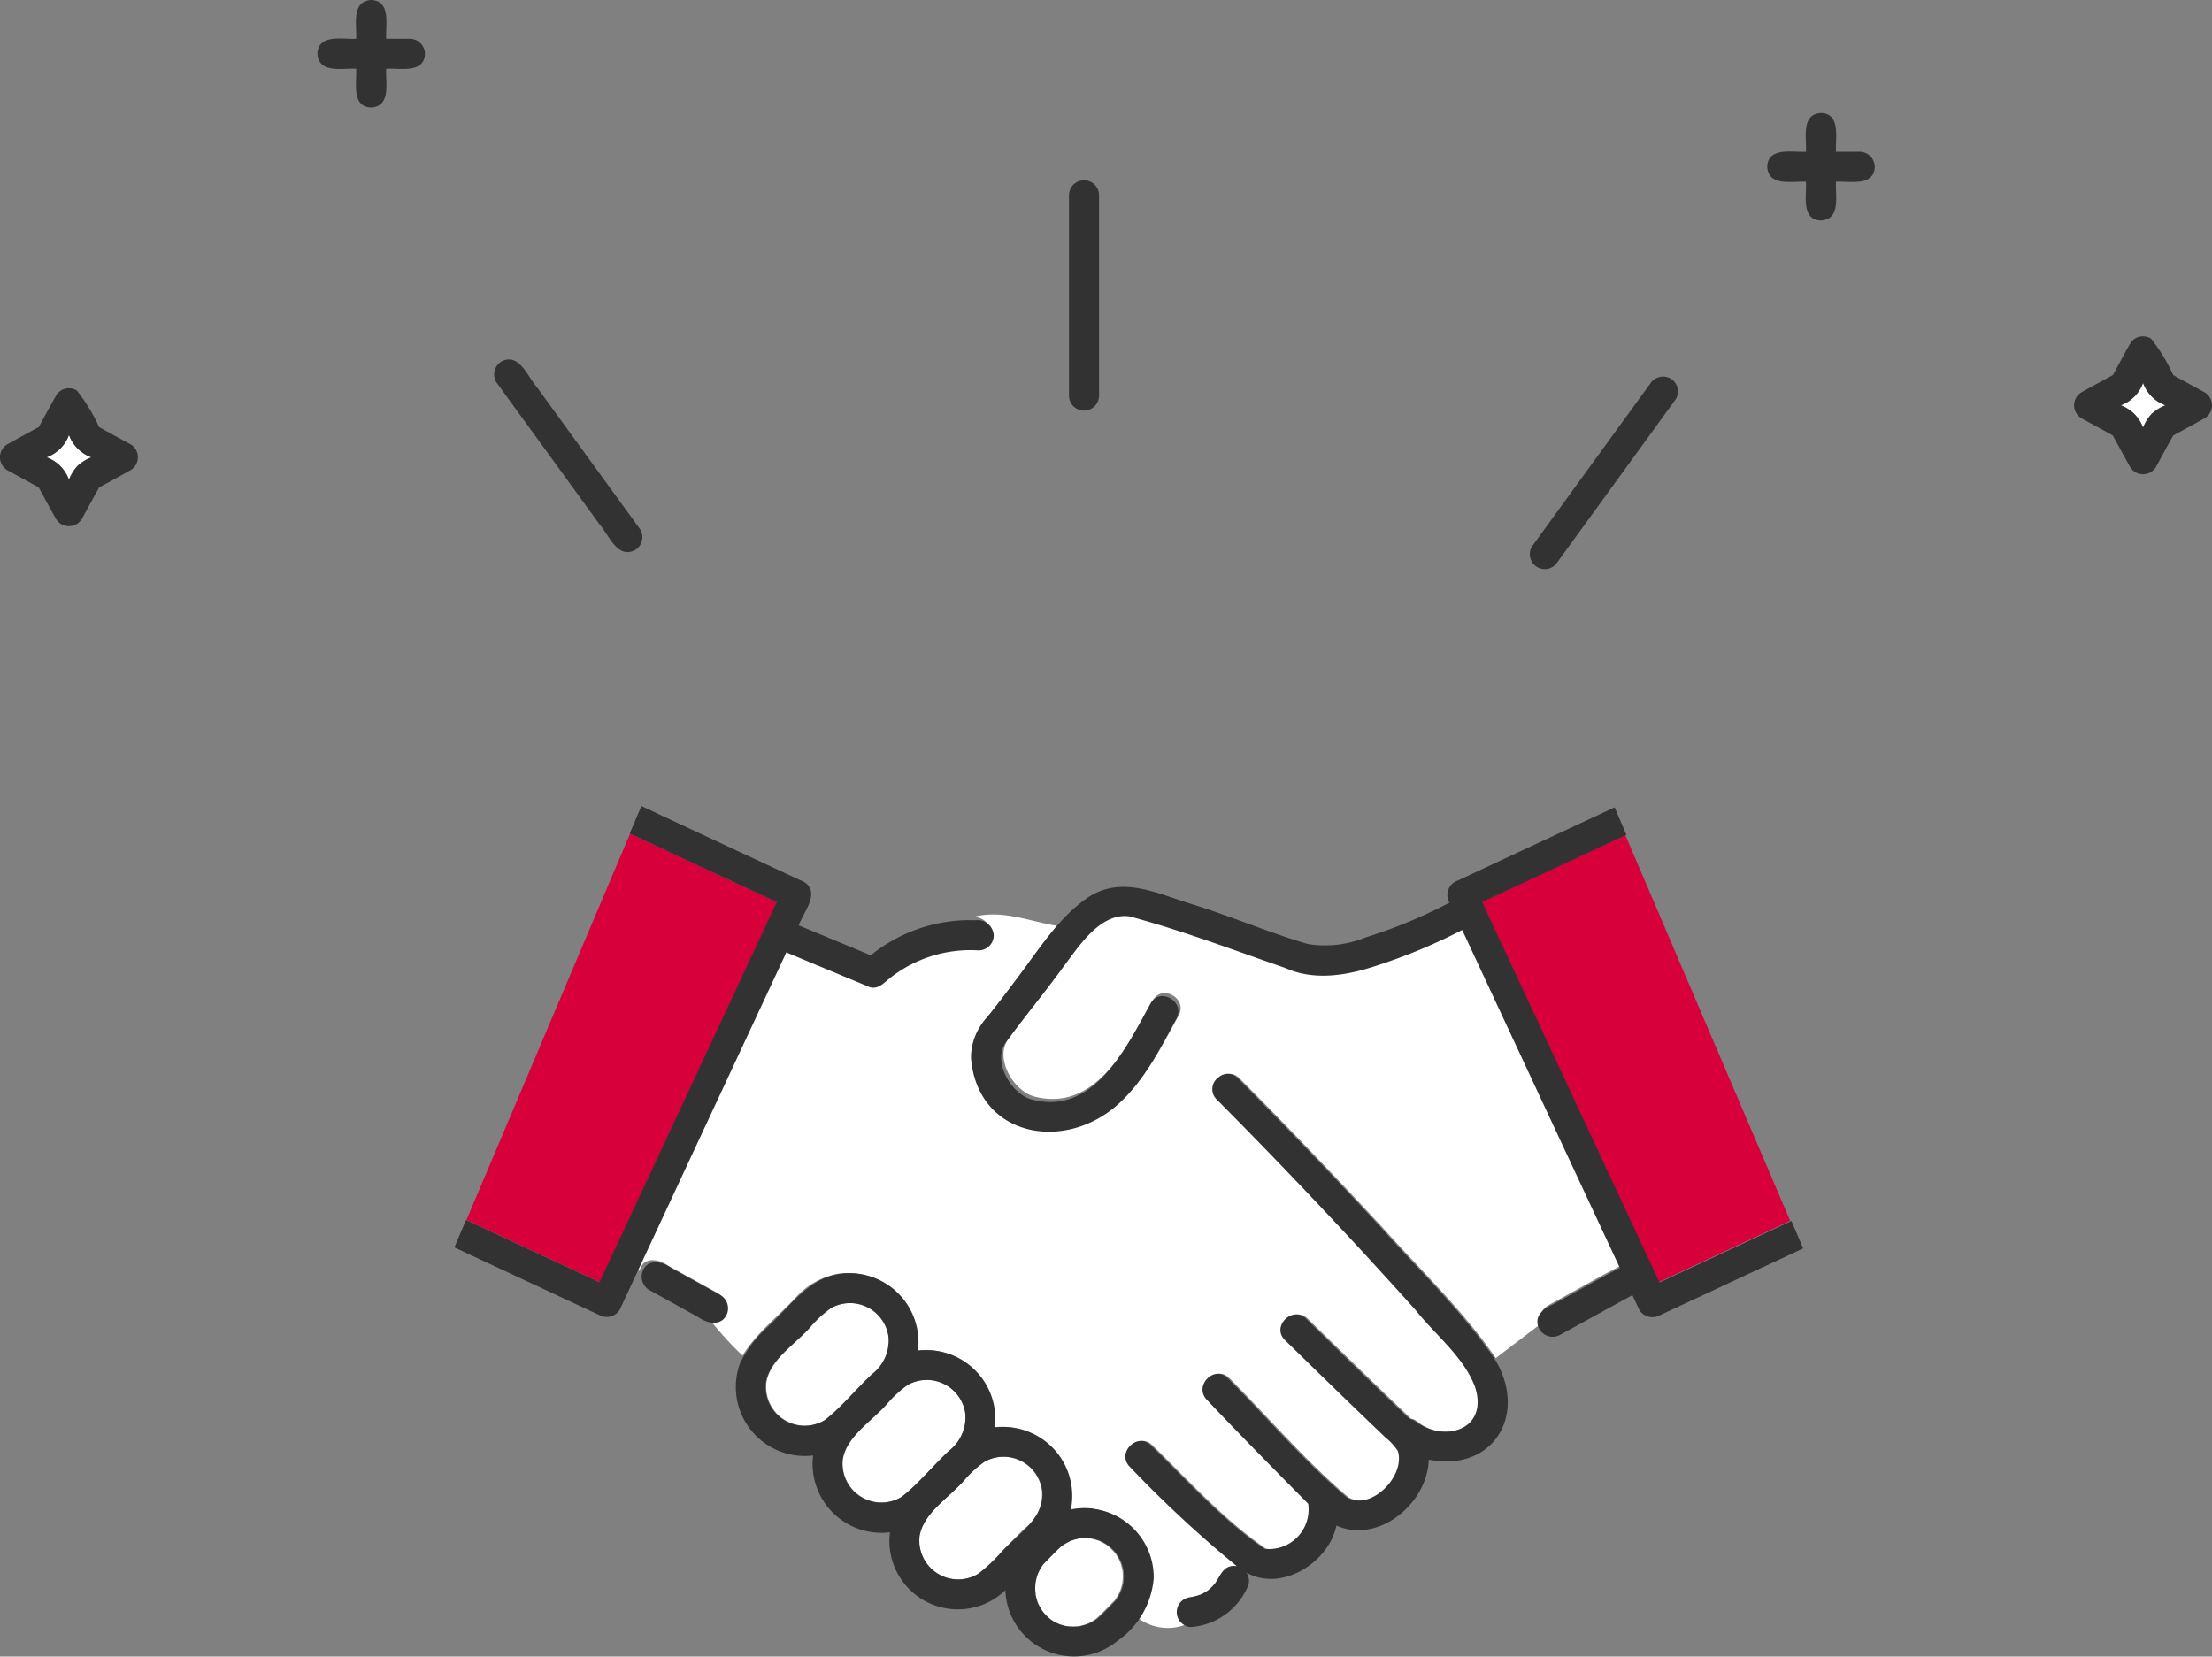 <svg xmlns="http://www.w3.org/2000/svg" width="161" height="120.592" viewBox="0 0 161 120.592">
  <rect x="0" y="0" width="161" height="120.592" fill="#808080" stroke="none"/>
  <g id="レイヤー_1" data-name="レイヤー 1" transform="translate(-0.007)">
    <g id="グループ_1" data-name="グループ 1" transform="translate(0.007)">
      <path id="パス_1" data-name="パス 1" d="M6.189,42.82A2.715,2.715,0,0,1,4.56,44.449a2.715,2.715,0,0,1,1.629,1.629,2.715,2.715,0,0,1,1.629-1.629A2.715,2.715,0,0,1,6.189,42.82Z" transform="translate(-1.174 -11.166)" fill="#fff"/>
      <path id="パス_2" data-name="パス 2" d="M210.449,37.7a2.715,2.715,0,0,1-1.629,1.629,2.715,2.715,0,0,1,1.629,1.629,2.715,2.715,0,0,1,1.629-1.629A2.715,2.715,0,0,1,210.449,37.7Z" transform="translate(-54.471 -9.831)" fill="#fff"/>
      <path id="パス_3" data-name="パス 3" d="M108.266,153.866a5.13,5.13,0,0,0-.156-.58c0,.022,0,.015-.03-.082a4.515,4.515,0,0,0-.357-.61c-.074-.082-.074-.082-.052-.06a4.573,4.573,0,0,0-.469-.461,3.3,3.3,0,0,0-.669-.379,3.907,3.907,0,0,0-.558-.156h-.015c.022,0,0,0-.1-.015a3.842,3.842,0,0,0-.774,0,4.064,4.064,0,0,0-.655.179,3.9,3.9,0,0,0-.684.394c-.461.409-.878.87-1.317,1.309a3.83,3.83,0,0,0-.394.677,3.561,3.561,0,0,0-.179.669,3.786,3.786,0,0,0-.022.58c0,.082.074.446.007.186a3.97,3.97,0,0,0,.193.721,3.864,3.864,0,0,0,.4.677,5.051,5.051,0,0,0,.446.446,3.364,3.364,0,0,0,.565.342c.045.022.3.112.06.03a3.313,3.313,0,0,0,.707.193,3.408,3.408,0,0,0,.826,0,4.3,4.3,0,0,0,.625-.171,1.522,1.522,0,0,1,.141-.06,3.7,3.7,0,0,0,.55-.327c.461-.424.907-.878,1.339-1.331a3.553,3.553,0,0,0,.387-.669,3.433,3.433,0,0,0,.186-.669,3.963,3.963,0,0,0,0-.84Z" transform="translate(-26.567 -39.539)" fill="#fff"/>
      <path id="パス_4" data-name="パス 4" d="M110.23,153.8h0c.007.03.022.052.03.082A.221.221,0,0,0,110.23,153.8Z" transform="translate(-28.736 -40.127)" fill="#6ec878"/>
      <path id="パス_5" data-name="パス 5" d="M90.736,141.172a3.1,3.1,0,0,0,1.19-2.722,2.833,2.833,0,0,0-4.2-2.075,8.029,8.029,0,0,0-1.413,1.279c-1.093,1.3-3.027,2.41-3.31,4.136a2.83,2.83,0,0,0,4.255,2.752c1.227-.922,2.328-2.306,3.481-3.377Z" transform="translate(-21.653 -35.562)" fill="#fff"/>
      <path id="パス_6" data-name="パス 6" d="M109.74,152.97Z" transform="translate(-28.608 -39.915)" fill="#6ec878"/>
      <path id="パス_7" data-name="パス 7" d="M107.267,151.53h-.007a.525.525,0,0,0,.089.015C107.334,151.545,107.3,151.53,107.267,151.53Z" transform="translate(-27.962 -39.546)" fill="#6ec878"/>
      <path id="パス_8" data-name="パス 8" d="M107.23,151.52h0Z" transform="translate(-27.954 -39.543)" fill="#6ec878"/>
      <path id="パス_9" data-name="パス 9" d="M110.22,153.78v.015h0Z" transform="translate(-28.733 -40.122)" fill="#6ec878"/>
      <path id="パス_10" data-name="パス 10" d="M99.447,146.032v-.052a2.833,2.833,0,0,0-4.2-2.075,8.029,8.029,0,0,0-1.413,1.279c-1.093,1.3-3.027,2.41-3.31,4.136a2.829,2.829,0,0,0,4.255,2.752c1.227-.922,2.328-2.306,3.481-3.377A3.058,3.058,0,0,0,99.447,146.032Z" transform="translate(-23.615 -37.491)" fill="#fff"/>
      <path id="パス_11" data-name="パス 11" d="M129.181,118.928c1.822-.982,3.615-2.031,5.46-2.983q-5.735-12.306-11.477-24.6a41.1,41.1,0,0,1-6.121,2.559c-2.172.729-4.589,1.183-6.754.208-3.756-1.3-7.52-2.73-11.336-3.756-2.172-.3-3.786,2.313-4.924,3.8C92.7,96,91.225,97.752,89.9,99.59c-.9,1.406.454,3.689,1.934,4.091,4.522,1.2,6.873-3.771,8.643-6.984.677-1.235,2.566-.126,1.882,1.1-1.264,2.291-2.492,4.8-4.53,6.479-3.927,3.213-9.967,1.993-10.421-3.63a4.292,4.292,0,0,1,1.19-2.953c1.711-2.1,3.176-4.307,4.894-6.434-2.075-.335-4.017-1.22-6.159-.617a1.169,1.169,0,0,1,1.331,1.1,1.1,1.1,0,0,1-1.093,1.093,9.51,9.51,0,0,0-6.6,2.127c-.364.312-.84.744-1.361.536-2.016-.84-4.039-1.674-6.047-2.521q-5.433,11.637-10.86,23.281a1.493,1.493,0,0,1,.417.112c.268-1.056,1.383-.878,2.09-.364,1.2.662,2.4,1.324,3.607,1.993a1.08,1.08,0,0,1-.521,2.008,23.636,23.636,0,0,0,2.321,2.536c1-1.644,2.6-2.856,3.9-4.255a5.439,5.439,0,0,1,3.064-1.7,5.023,5.023,0,0,1,5.712,5.586,5.01,5.01,0,0,1,5.593,5.593,5.023,5.023,0,0,1,5.534,5.988,5,5,0,0,1,5.006,7.914,3.587,3.587,0,0,0,3.421.469,1.086,1.086,0,0,1,.454-2,.164.164,0,0,0-.06.007,3.985,3.985,0,0,0,.84-.216,4.638,4.638,0,0,0,.528-.3,4.3,4.3,0,0,0,.521-.521,5.406,5.406,0,0,0,.439-.714,1.055,1.055,0,0,1,1.16-.506,86.93,86.93,0,0,1-7.817-7.26c-.982-1,.558-2.551,1.547-1.547,2.655,2.581,5.177,5.4,8.241,7.512h.015c.022,0,.037.015.06.022a2.885,2.885,0,0,0,3.131-3.288c-2.484-2.514-4.961-5.013-7.386-7.579-.967-1.019.573-2.566,1.547-1.547,2.871,2.879,5.549,6.047,8.643,8.658,1.778,1.041,4.3-1.569,3.719-3.377a4.213,4.213,0,0,0-.893-.974q-3.693-3.514-7.326-7.1c-1-.989.543-2.529,1.547-1.547q3.738,3.66,7.52,7.282a1.01,1.01,0,0,1,.446.193,3.134,3.134,0,0,0,3.9.134c.967-.841.6-2.41.1-3.429a44.485,44.485,0,0,0-3.994-4.8q-7.04-7.866-14.489-15.345a1.052,1.052,0,0,1,.126-1.607,1.016,1.016,0,0,1,1.413.06q5.355,5.389,10.517,10.979c2.76,3.079,5.8,5.98,8.145,9.4l3.28-2.5a1.121,1.121,0,0,1,.483-1.309Z" transform="translate(-16.57 -23.866)" fill="#fff"/>
      <path id="パス_12" data-name="パス 12" d="M147.162,89.895q5.846,12.529,11.685,25.059,4.8-2.243,9.6-4.478l-12-28.086q-5.255,2.443-10.5,4.894c.4.87.811,1.74,1.212,2.6Z" transform="translate(-38.15 -21.608)" fill="#d7003a"/>
      <path id="パス_13" data-name="パス 13" d="M56.978,112.131l11.6-24.88q-5.344-2.5-10.7-4.991L45.97,110.383q4.853,2.265,9.714,4.53c.431-.93.87-1.859,1.3-2.789Z" transform="translate(-12.02 -21.574)" fill="#d7003a"/>
      <path id="パス_14" data-name="パス 14" d="M83.206,133.652a3.1,3.1,0,0,0,1.19-2.722,2.833,2.833,0,0,0-4.2-2.075,8.029,8.029,0,0,0-1.413,1.279c-1.093,1.3-3.027,2.41-3.31,4.136a2.83,2.83,0,0,0,4.255,2.752c1.227-.922,2.328-2.306,3.481-3.377Z" transform="translate(-19.689 -33.635)" fill="#fff"/>
      <path id="パス_15" data-name="パス 15" d="M129.636,117.368q-3.459-3.738-7-7.386c-1.168-1.2-2.336-2.4-3.518-3.593a1.009,1.009,0,0,0-1.413-.06,1.043,1.043,0,0,0-.126,1.607q7.442,7.486,14.489,15.345c1.443,1.822,3.481,3.369,4.314,5.586.989,3.064-2.157,4.121-4.329,2.507a1.01,1.01,0,0,0-.446-.193q-3.793-3.6-7.52-7.282c-1-.982-2.551.558-1.547,1.547,2.432,2.38,4.864,4.753,7.326,7.1a4.213,4.213,0,0,1,.893.974c.58,1.807-1.949,4.418-3.719,3.377-3.094-2.611-5.772-5.779-8.643-8.658-.967-1.019-2.514.521-1.547,1.547,2.425,2.566,4.9,5.065,7.386,7.579a2.885,2.885,0,0,1-3.131,3.288c.037.022.03.037-.074-.022h0c-3.064-2.112-5.586-4.931-8.241-7.512-.982-1-2.529.536-1.547,1.547a85.862,85.862,0,0,0,7.817,7.26c-.937-.186-1.168.588-1.592,1.22a3.826,3.826,0,0,1-.521.521,3.364,3.364,0,0,1-.528.3,3.675,3.675,0,0,1-.84.216.164.164,0,0,0,.059-.007,1.084,1.084,0,0,0-.454,2,.881.881,0,0,0,.565.164,4.914,4.914,0,0,0,4.031-2.819,1.079,1.079,0,0,0-.037-1.145c2.551,1.45,6.01-.751,6.545-3.422,3.094,1.361,6.635-1.636,6.724-4.8,4.768.937,7.267-3.392,4.76-7.386-2.343-3.421-5.385-6.322-8.145-9.4Z" transform="translate(-29.02 -27.899)" fill="#323232"/>
      <path id="パス_16" data-name="パス 16" d="M69.338,128.207a1.114,1.114,0,0,0-.394-1.5c-1.2-.662-2.4-1.324-3.607-1.993-.6-.439-1.569-.684-2.008.1a1.141,1.141,0,0,0,.394,1.5c1.2.662,2.4,1.324,3.607,1.993C67.925,128.743,68.907,128.973,69.338,128.207Z" transform="translate(-16.491 -32.42)" fill="#323232"/>
      <path id="パス_17" data-name="パス 17" d="M107.349,151.545s-.06-.007-.089-.015h0c.1.022.119.022.1.015Z" transform="translate(-27.962 -39.546)" fill="#323232"/>
      <path id="パス_18" data-name="パス 18" d="M110.26,153.872a.742.742,0,0,1-.03-.082h0C110.26,153.887,110.267,153.894,110.26,153.872Z" transform="translate(-28.736 -40.125)" fill="#323232"/>
      <path id="パス_19" data-name="パス 19" d="M98.531,142.71a4.907,4.907,0,0,0-1.614.082,5.018,5.018,0,0,0-5.534-5.988,5.01,5.01,0,0,0-5.593-5.593,5.022,5.022,0,0,0-5.712-5.586c-2.276.327-3.6,2.365-5.184,3.816a8.77,8.77,0,0,0-2.038,2.64,5.022,5.022,0,0,0,5.3,6.761,5.019,5.019,0,0,0,5.593,5.593,4.983,4.983,0,0,0,8.4,4.217,5,5,0,0,0,8.182,3.674,6.154,6.154,0,0,0,2.618-4.567,5.027,5.027,0,0,0-4.426-5.036ZM78.97,136.284a2.829,2.829,0,0,1-4.255-2.752c.283-1.726,2.217-2.834,3.31-4.136a8.029,8.029,0,0,1,1.413-1.279,2.834,2.834,0,0,1,4.2,2.075,3.082,3.082,0,0,1-1.19,2.722c-1.153,1.064-2.261,2.455-3.481,3.377Zm5.593,5.593a2.829,2.829,0,0,1-4.255-2.752c.283-1.726,2.217-2.834,3.31-4.136a8.029,8.029,0,0,1,1.413-1.279,2.834,2.834,0,0,1,4.2,2.075,3.083,3.083,0,0,1-1.19,2.722c-1.153,1.064-2.261,2.455-3.481,3.377Zm7.215,4.091a10.409,10.409,0,0,1-1.614,1.5,2.829,2.829,0,0,1-4.255-2.752c.283-1.726,2.217-2.834,3.31-4.136a8.029,8.029,0,0,1,1.413-1.279,2.834,2.834,0,0,1,4.2,2.075C95.073,143.469,92.968,144.57,91.778,145.968Zm8.978,2.09a3.434,3.434,0,0,1-.186.669,3.732,3.732,0,0,1-.387.669c-.431.454-.87.907-1.339,1.331a3.161,3.161,0,0,1-.55.327l-.141.059a4.879,4.879,0,0,1-.625.171,4.375,4.375,0,0,1-.826,0,3.816,3.816,0,0,1-.707-.193c.089.03.112.037.1.03a2.578,2.578,0,0,1-.721-.409,3.611,3.611,0,0,1-.446-.446,3.685,3.685,0,0,1-.4-.677,3.969,3.969,0,0,1-.193-.721c.06.26,0-.1-.007-.186a3.785,3.785,0,0,1,.022-.58,4.234,4.234,0,0,1,.179-.669,3.581,3.581,0,0,1,.394-.677c.439-.431.855-.9,1.317-1.309a4.183,4.183,0,0,1,.684-.394,5,5,0,0,1,.655-.179,3.841,3.841,0,0,1,.774,0h.007s.067.015.082.015h.015a3.429,3.429,0,0,1,.558.156,3.515,3.515,0,0,1,.669.379,4.571,4.571,0,0,1,.469.461c-.022-.022-.03-.022.052.06h0a5.022,5.022,0,0,1,.357.61v0h0a.363.363,0,0,1,.03.082,3.931,3.931,0,0,1,.156.58,3.526,3.526,0,0,1,0,.84Z" transform="translate(-18.975 -32.89)" fill="#323232"/>
      <path id="パス_20" data-name="パス 20" d="M68.956,90.273s.015-.037.022-.052c2.016.848,4.031,1.681,6.047,2.521.528.208,1-.216,1.361-.536a9.474,9.474,0,0,1,6.6-2.127,1.1,1.1,0,0,0,1.093-1.093,1.173,1.173,0,0,0-1.331-1.1,11.421,11.421,0,0,0-7.617,2.551c-1.748-.729-3.5-1.45-5.244-2.179.327-.952,1.621-2.388.387-3.161q-5.924-2.756-11.841-5.526l-.848,2q5.344,2.5,10.7,4.991-6.449,13.835-12.9,27.669-4.853-2.265-9.714-4.53l-.848,2q5.266,2.455,10.54,4.917a1.11,1.11,0,0,0,1.5-.394q6.047-12.976,12.1-25.951Z" transform="translate(-11.751 -20.895)" fill="#323232"/>
      <path id="パス_21" data-name="パス 21" d="M146.04,114.274l-12.9-27.669q5.255-2.443,10.5-4.894l-.855-2q-5.824,2.711-11.64,5.43a1.119,1.119,0,0,0-.387,1.51,36.358,36.358,0,0,1-6.077,2.521,7.794,7.794,0,0,1-4.247.483c-2.856-.84-5.608-2.031-8.457-2.908-2.566-.788-5.169-2.135-7.646-.394-2.038,1.436-3.466,3.719-4.931,5.668q-1.127,1.5-2.276,2.968a4.292,4.292,0,0,0-1.19,2.953c.454,5.616,6.486,6.85,10.421,3.63,2.038-1.674,3.273-4.18,4.53-6.479.677-1.235-1.2-2.336-1.882-1.1-1.77,3.213-4.121,8.189-8.643,6.984-1.48-.4-2.841-2.685-1.934-4.091,1.324-1.837,2.8-3.593,4.128-5.437,1.138-1.488,2.752-4.106,4.924-3.8,3.816,1.026,7.587,2.455,11.336,3.756,2.164.974,4.582.528,6.754-.208a40.329,40.329,0,0,0,6.121-2.559q5.735,12.306,11.477,24.6c-1.621.826-3.2,1.755-4.8,2.618-.684.312-1.436.8-1.138,1.674a1.119,1.119,0,0,0,1.584.58q2.633-1.45,5.266-2.893h0c.164.357.335.714.5,1.071a1.119,1.119,0,0,0,1.5.394q5.21-2.432,10.428-4.864l-.855-2q-4.8,2.243-9.6,4.478Z" transform="translate(-25.263 -20.94)" fill="#323232"/>
      <path id="パス_22" data-name="パス 22" d="M105.25,18.707V33.352a1.094,1.094,0,0,0,2.187,0V18.707a1.094,1.094,0,0,0-2.187,0Z" transform="translate(-27.444 -4.523)" fill="#323232"/>
      <path id="パス_23" data-name="パス 23" d="M51.777,37.429c-.684-.759-1.272-2.514-2.566-1.867a1.109,1.109,0,0,0-.394,1.5q3.771,5.188,7.535,10.376c.684.766,1.272,2.514,2.566,1.867a1.109,1.109,0,0,0,.394-1.5Q55.541,42.617,51.777,37.429Z" transform="translate(-12.704 -9.253)" fill="#323232"/>
      <path id="パス_24" data-name="パス 24" d="M160.917,37.249a1.118,1.118,0,0,0-1.5.394q-4.307,5.924-8.606,11.849a1.09,1.09,0,0,0,1.882,1.1q3.771-5.188,7.535-10.376l1.071-1.473a1.1,1.1,0,0,0-.394-1.5Z" transform="translate(-39.321 -9.692)" fill="#323232"/>
      <path id="パス_25" data-name="パス 25" d="M180.971,13.879h-1.726c-.06-.989.372-2.767-1.093-2.819-1.465.089-1.034,1.807-1.093,2.819-.989.06-2.767-.372-2.819,1.093.089,1.465,1.807,1.034,2.819,1.093.06.989-.372,2.767,1.093,2.819,1.465-.089,1.034-1.807,1.093-2.819.989-.06,2.767.372,2.819-1.093a1.11,1.11,0,0,0-1.093-1.093Z" transform="translate(-45.612 -2.834)" fill="#323232"/>
      <path id="パス_26" data-name="パス 26" d="M213.775,37.215c-.766-.417-1.532-.833-2.291-1.257a13.176,13.176,0,0,0-1.621-2.663,1.129,1.129,0,0,0-.677-.156,1.052,1.052,0,0,0-.335.082c-.022.007-.045.022-.067.03l-.045.022c-.007,0-.015.015-.022.015a1.016,1.016,0,0,0-.3.268c-.476.781-.878,1.607-1.331,2.4-.766.417-1.532.833-2.291,1.257a1.1,1.1,0,0,0,0,1.882c.766.417,1.532.833,2.291,1.257.417.766.833,1.532,1.257,2.291a1.1,1.1,0,0,0,1.882,0c.417-.766.833-1.532,1.257-2.291.766-.417,1.532-.833,2.291-1.257a1.1,1.1,0,0,0,0-1.882Zm-3.868,1.562a3.61,3.61,0,0,0-.617,1.012,2.715,2.715,0,0,0-1.629-1.629,2.715,2.715,0,0,0,1.629-1.629,2.715,2.715,0,0,0,1.629,1.629A3.721,3.721,0,0,0,209.907,38.777Z" transform="translate(-53.305 -8.65)" fill="#323232"/>
      <path id="パス_27" data-name="パス 27" d="M37.8,2.819H36.076C36.016,1.83,36.448.052,34.982,0c-1.465.089-1.034,1.807-1.093,2.819-.989.06-2.767-.372-2.819,1.093.089,1.465,1.807,1.034,2.819,1.093.06.989-.372,2.767,1.093,2.819,1.465-.089,1.034-1.807,1.093-2.819.989-.06,2.767.372,2.819-1.093A1.11,1.11,0,0,0,37.8,2.819Z" transform="translate(-7.966)" fill="#323232"/>
      <path id="パス_28" data-name="パス 28" d="M9.515,42.334c-.766-.417-1.532-.833-2.291-1.257A13.175,13.175,0,0,0,5.6,38.414a1.213,1.213,0,0,0-.283-.126,1.181,1.181,0,0,0-.84.1,1.286,1.286,0,0,0-.32.283.023.023,0,0,1-.007.015c-.469.781-.878,1.6-1.324,2.388-.766.417-1.532.833-2.291,1.257a1.1,1.1,0,0,0,0,1.882c.766.417,1.532.833,2.291,1.257.417.766.833,1.532,1.257,2.291a1.1,1.1,0,0,0,1.882,0c.417-.766.833-1.532,1.257-2.291.766-.417,1.532-.833,2.291-1.257a1.1,1.1,0,0,0,0-1.882ZM5.647,43.9a3.611,3.611,0,0,0-.617,1.012A2.715,2.715,0,0,0,3.4,43.279,2.715,2.715,0,0,0,5.03,41.65a2.715,2.715,0,0,0,1.629,1.629,3.721,3.721,0,0,0-1.012.617Z" transform="translate(-0.007 -9.985)" fill="#323232"/>
    </g>
  </g>
</svg>
